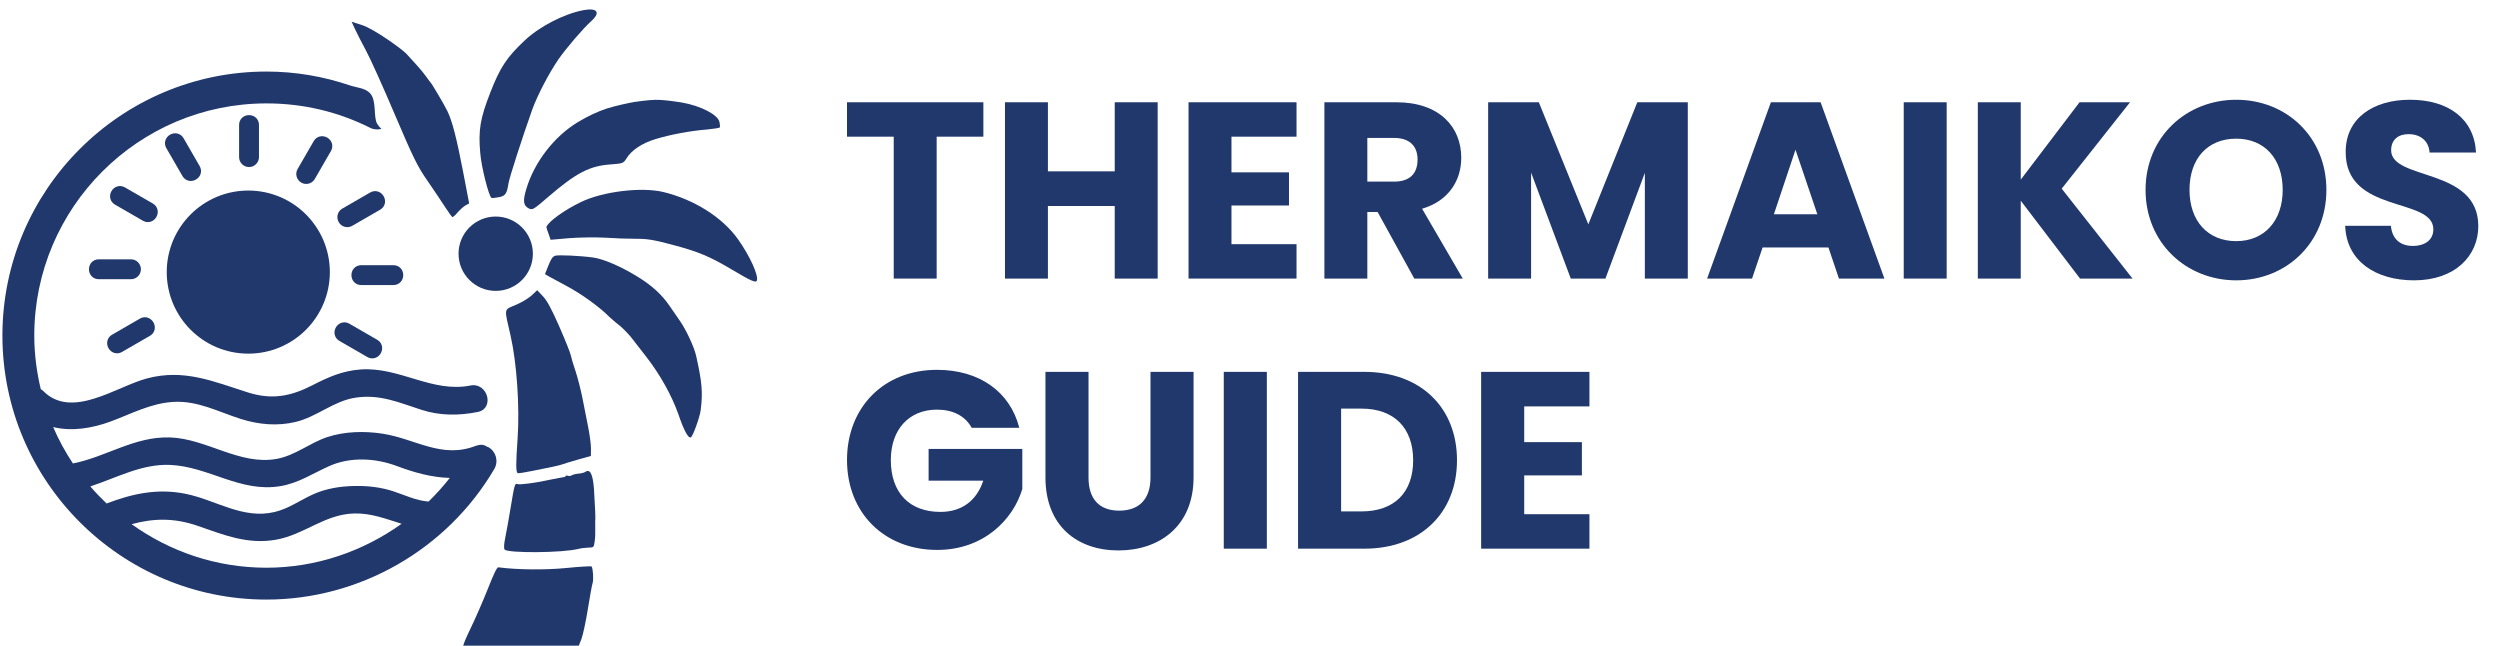 <?xml version="1.0" encoding="utf-8"?>
<!-- Generator: Adobe Illustrator 26.3.1, SVG Export Plug-In . SVG Version: 6.00 Build 0)  -->
<svg version="1.1" id="Layer_1" xmlns="http://www.w3.org/2000/svg" xmlns:xlink="http://www.w3.org/1999/xlink" x="0px" y="0px"
	 viewBox="0 0 151.655 39.168" style="enable-background:new 0 0 151.655 39.168;" xml:space="preserve">
<style type="text/css">
	.st0{fill:#21386D;}
</style>
<g>
	<g>
		<path class="st0" d="M35.389,0.617c-1.201,0.231-2.683,1.001-3.59,1.865
			c-1.07,1.01-1.465,1.618-2.057,3.133c-0.612,1.565-0.734,2.281-0.609,3.679
			c0.068,0.84,0.527,2.648,0.684,2.71c0.05,0.02,0.239-0.001,0.447-0.042
			c0.393-0.074,0.485-0.209,0.582-0.84c0.054-0.352,0.858-2.835,1.442-4.477
			c0.32-0.877,0.998-2.176,1.575-3.028c0.472-0.683,1.538-1.924,1.994-2.326
			C36.454,0.753,36.245,0.459,35.389,0.617z"/>
		<path class="st0" d="M41.352,6.217c-0.296-0.05-0.724-0.102-0.888-0.122
			c-0.2-0.016-0.446-0.043-0.721-0.039c-0.428,0.007-1.208,0.123-1.226,0.125
			c-0.283,0.042-1.173,0.233-1.709,0.402c-0.609,0.208-1.138,0.457-1.752,0.825
			c-1.434,0.865-2.63,2.409-3.121,4.031c-0.231,0.75-0.194,1.042,0.152,1.208
			c0.217,0.105,0.281,0.064,1.154-0.69c1.701-1.467,2.522-1.897,3.819-1.984
			c0.71-0.053,0.764-0.07,0.932-0.347c0.307-0.509,0.945-0.935,1.761-1.185
			c0.914-0.278,2.123-0.506,3.149-0.586c0.408-0.039,0.754-0.093,0.77-0.134
			c0.013-0.033,0.004-0.18-0.027-0.317C43.555,6.957,42.507,6.417,41.352,6.217z"
			/>
		<path class="st0" d="M21.957,1.52l-0.628-0.201l0.201,0.434
			c0.108,0.234,0.402,0.819,0.662,1.296c0.26,0.476,1.049,2.224,1.755,3.891
			c1.119,2.625,1.377,3.157,1.986,4.031c0.383,0.554,0.863,1.27,1.07,1.592
			c0.207,0.321,0.406,0.592,0.439,0.605c0.033,0.013,0.178-0.111,0.308-0.27
			c0.142-0.164,0.352-0.357,0.478-0.432l0.232-0.128l-0.383-1.998
			c-0.368-1.915-0.645-3.001-0.935-3.594c-0.199-0.414-0.888-1.562-0.934-1.623
			c-0.263-0.354-0.241-0.302-0.406-0.544c-0.199-0.291-0.896-1.044-1.151-1.317
			C24.397,2.986,22.704,1.759,21.957,1.52z"/>
		<path class="st0" d="M40.248,11.65c-1.316-0.322-3.706-0.037-5.026,0.616
			c-0.992,0.476-1.946,1.169-2.077,1.499c-0.007,0.017,0.045,0.2,0.127,0.404
			l0.128,0.376l1.129-0.097c0.622-0.049,1.603-0.062,2.192-0.029
			c0.586,0.041,1.426,0.069,1.877,0.066c0.67-0.002,1.075,0.063,2.198,0.366
			c1.568,0.412,2.263,0.707,3.625,1.516c1.106,0.659,1.43,0.807,1.489,0.658
			c0.121-0.306-0.415-1.484-1.137-2.508C43.827,13.186,42.114,12.104,40.248,11.65
			z"/>
		<path class="st0" d="M35.993,15.623c-0.816-0.113-2.141-0.171-2.319-0.108
			c-0.155,0.053-0.254,0.205-0.408,0.594l-0.207,0.52l0.256,0.15
			c0.134,0.072,0.59,0.32,1,0.54c0.949,0.501,2.042,1.289,2.663,1.918
			c0.298,0.255,0.431,0.385,0.619,0.523c0.093,0.068,0.364,0.328,0.647,0.649
			c0.229,0.292,0.664,0.857,0.969,1.245c0.853,1.104,1.543,2.353,1.944,3.488
			c0.336,0.985,0.596,1.461,0.75,1.388c0.124-0.047,0.545-1.228,0.6-1.655
			c0.134-1.085,0.083-1.679-0.279-3.296c-0.122-0.536-0.597-1.557-0.979-2.11
			c-0.2-0.29-0.474-0.685-0.62-0.896c-0.476-0.705-1.099-1.278-2.042-1.843
			C37.63,16.148,36.59,15.707,35.993,15.623z"/>
		<path class="st0" d="M32.249,17.924c-0.193,0.172-0.621,0.432-0.964,0.574
			c-0.735,0.311-0.709,0.149-0.315,1.854c0.382,1.663,0.561,4.345,0.429,6.243
			c-0.111,1.582-0.11,2.06,0.014,2.109c0.041,0.016,0.439-0.046,0.898-0.141
			c0.447-0.09,1-0.206,1.227-0.249c0.228-0.044,0.516-0.12,0.64-0.167
			c0.124-0.047,0.548-0.175,0.945-0.285l0.721-0.202l0.005-0.447
			c0.003-0.248-0.076-0.843-0.173-1.322c-0.097-0.478-0.253-1.267-0.346-1.754
			c-0.097-0.478-0.279-1.201-0.409-1.597c-0.138-0.399-0.268-0.843-0.296-0.988
			c-0.028-0.145-0.339-0.928-0.696-1.74c-0.452-1.03-0.742-1.576-0.992-1.838
			l-0.351-0.369L32.249,17.924z"/>
		<path class="st0" d="M35.495,28.633c-0.053,0.036-0.236,0.088-0.402,0.098
			c-0.158,0.014-0.35,0.062-0.402,0.098c-0.056,0.045-0.167,0.058-0.224,0.035
			c-0.066-0.026-0.134-0.024-0.15,0.017c-0.013,0.033-0.105,0.073-0.213,0.078
			c-0.102,0.017-0.464,0.084-0.797,0.152c-0.869,0.19-1.777,0.308-1.917,0.253
			c-0.157-0.062-0.182,0.024-0.407,1.388c-0.107,0.656-0.255,1.486-0.329,1.84
			c-0.085,0.406-0.101,0.687-0.039,0.749c0.247,0.222,3.488,0.199,4.453-0.04
			c0.16-0.042,0.432-0.077,0.615-0.081c0.327-0.004,0.342-0.017,0.385-0.344
			c0.036-0.187,0.051-0.563,0.041-0.825c-0.007-0.271-0.006-0.49-0.003-0.498
			c0.026-0.018-0.002-0.766-0.074-1.885C35.964,28.752,35.792,28.416,35.495,28.633
			z"/>
		<path class="st0" d="M34.34,34.457c-1.254,0.124-2.951,0.11-4.105-0.042
			c-0.092-0.008-0.255,0.329-0.668,1.37c-0.302,0.76-0.769,1.818-1.027,2.347
			c-0.258,0.529-0.453,0.997-0.433,1.043c0.038,0.073,0.956,0.073,4.411,0.02
			c0.876-0.015,1.814-0.016,2.086-0.004l0.492,0.014l0.171-0.43
			c0.095-0.24,0.271-1.069,0.396-1.841c0.125-0.773,0.252-1.478,0.285-1.561
			c0.069-0.173,0.027-0.888-0.059-1.008C35.862,34.334,35.167,34.374,34.34,34.457
			z"/>
	</g>
	<circle class="st0" cx="15.062" cy="16.506" r="4.947"/>
	<g>
		<path class="st0" d="M15.107,6.983c-0.344,0-0.603,0.255-0.603,0.594V9.53
			c0,0.333,0.271,0.604,0.603,0.604s0.603-0.271,0.603-0.604V7.577
			C15.71,7.238,15.451,6.983,15.107,6.983z"/>
		<path class="st0" d="M11.136,8.384c-0.108-0.186-0.297-0.298-0.506-0.298
			c-0.001,0-0.001,0-0.001,0c-0.22,0-0.433,0.122-0.543,0.314
			c-0.105,0.181-0.103,0.401,0.005,0.587l0.977,1.692
			c0.112,0.194,0.303,0.298,0.506,0.298c0.105,0,0.213-0.027,0.315-0.086
			c0.297-0.172,0.392-0.522,0.223-0.815L11.136,8.384z M10.38,8.818L10.38,8.818
			l-0.001,0L10.38,8.818z"/>
		<path class="st0" d="M9.272,12.346l-1.693-0.977C7.424,11.28,7.25,11.261,7.091,11.317
			c-0.136,0.047-0.253,0.144-0.328,0.275c-0.172,0.298-0.081,0.651,0.213,0.821
			l1.693,0.977c0.098,0.056,0.201,0.082,0.302,0.082
			c0.204,0,0.399-0.108,0.513-0.307C9.656,12.868,9.564,12.515,9.272,12.346z"/>
		<path class="st0" d="M8.548,16.335c0-0.333-0.271-0.604-0.603-0.604H5.99
			c-0.178,0-0.338,0.072-0.448,0.2c-0.094,0.109-0.146,0.253-0.146,0.402
			c0,0.345,0.255,0.604,0.594,0.604H7.945C8.278,16.938,8.548,16.667,8.548,16.335z"
			/>
		<path class="st0" d="M8.491,19.326L6.798,20.304c-0.187,0.108-0.298,0.298-0.298,0.508
			c0,0.22,0.123,0.433,0.313,0.543c0.089,0.052,0.187,0.077,0.286,0.077
			c0.103,0,0.207-0.027,0.302-0.082l1.692-0.977
			c0.187-0.107,0.299-0.295,0.299-0.505c0.001-0.22-0.122-0.433-0.313-0.544
			C8.899,19.217,8.679,19.218,8.491,19.326z"/>
		<path class="st0" d="M22.884,20.612l-1.693-0.977c-0.154-0.089-0.327-0.107-0.487-0.051
			c-0.136,0.047-0.253,0.144-0.328,0.275c-0.172,0.298-0.081,0.651,0.213,0.821
			l1.693,0.977c0.098,0.056,0.2,0.082,0.302,0.082
			c0.204,0,0.4-0.109,0.514-0.308C23.268,21.133,23.176,20.78,22.884,20.612z"/>
		<path class="st0" d="M23.868,16.086h-1.955c-0.178,0-0.337,0.072-0.448,0.2
			c-0.094,0.109-0.146,0.253-0.146,0.403c0,0.344,0.256,0.603,0.594,0.603h1.955
			c0.178,0,0.338-0.072,0.448-0.2c0.094-0.109,0.146-0.253,0.146-0.402
			C24.462,16.345,24.207,16.086,23.868,16.086z"/>
		<path class="st0" d="M21.067,13.779c0.106,0,0.21-0.029,0.301-0.081l1.693-0.977
			c0.154-0.089,0.257-0.229,0.288-0.397c0.027-0.141,0.001-0.29-0.074-0.42
			c-0.171-0.298-0.523-0.397-0.817-0.228l-1.693,0.977
			c-0.237,0.138-0.348,0.409-0.276,0.677C20.561,13.598,20.793,13.779,21.067,13.779
			z"/>
		<path class="st0" d="M19.85,8.347c-0.299-0.167-0.65-0.081-0.819,0.213l-0.978,1.693
			c-0.081,0.141-0.102,0.303-0.059,0.459c0.042,0.155,0.142,0.285,0.281,0.364
			c0.094,0.055,0.197,0.081,0.299,0.081c0.209,0,0.412-0.109,0.523-0.302
			l0.978-1.692C20.244,8.87,20.147,8.519,19.85,8.347z"/>
	</g>
	<path class="st0" d="M29.639,27.133c-0.028-0.017-0.059-0.017-0.088-0.031
		c-0.161-0.119-0.373-0.161-0.626-0.073c-0.008,0.002-0.016,0.002-0.025,0.004
		c-0.006,0.002-0.011,0.001-0.017,0.003c-2.072,0.828-3.696-0.426-5.679-0.729
		c-1.09-0.167-2.301-0.142-3.357,0.21c-1.069,0.357-1.941,1.116-3.067,1.32
		c-2.24,0.406-4.242-1.229-6.471-1.302c-2.144-0.071-3.883,1.188-5.886,1.579
		c-0.461-0.696-0.864-1.434-1.198-2.208c1.116,0.276,2.351,0.081,3.479-0.335
		c1.274-0.469,2.449-1.117,3.832-1.192c1.469-0.08,2.716,0.606,4.072,1.035
		c1.079,0.342,2.219,0.448,3.33,0.18c1.284-0.31,2.305-1.267,3.609-1.468
		c1.505-0.232,2.648,0.294,4.04,0.74c1.114,0.357,2.255,0.352,3.392,0.125
		c1.051-0.209,0.606-1.816-0.443-1.606c-2.325,0.464-4.305-1.145-6.665-0.973
		c-1.091,0.08-1.948,0.459-2.905,0.951c-1.322,0.68-2.471,0.902-3.916,0.445
		c-2.108-0.667-3.875-1.45-6.13-0.854c-1.871,0.495-4.588,2.533-6.325,0.737
		c-0.038-0.039-0.081-0.053-0.121-0.083c-0.249-1.046-0.394-2.132-0.394-3.253
		c0-7.765,6.318-14.083,14.083-14.083c2.216,0,4.336,0.5,6.302,1.485
		c0.217,0.109,0.455,0.118,0.674,0.061c-0.098-0.087-0.183-0.19-0.253-0.302
		c-0.258-0.415-0.009-1.419-0.449-1.873c-0.301-0.311-0.8-0.324-1.207-0.462
		c-1.622-0.55-3.316-0.841-5.067-0.841c-8.831,0-16.016,7.183-16.016,16.015
		s7.185,16.016,16.016,16.016c5.655,0,10.95-3.033,13.819-7.915
		C30.254,27.996,30.099,27.404,29.639,27.133z M16.164,34.439
		c-3.051,0-5.87-0.986-8.179-2.641c1.311-0.357,2.57-0.399,4.021,0.106
		c1.588,0.553,3.024,1.14,4.744,0.834c1.718-0.305,2.947-1.548,4.744-1.59
		c1.032-0.024,1.94,0.337,2.869,0.625C22,33.465,19.144,34.439,16.164,34.439z
		 M25.996,30.425c-0.756-0.059-1.368-0.365-2.111-0.614
		c-0.771-0.258-1.581-0.347-2.392-0.33c-0.858,0.018-1.695,0.148-2.483,0.499
		c-0.795,0.354-1.496,0.878-2.356,1.08c-1.945,0.456-3.569-0.738-5.406-1.107
		c-1.695-0.341-3.225-0.006-4.782,0.59c-0.346-0.329-0.675-0.673-0.986-1.036
		c1.598-0.524,3.113-1.374,4.828-1.305c2.352,0.095,4.257,1.693,6.696,1.289
		c1.112-0.185,1.969-0.773,2.978-1.222c1.284-0.572,2.808-0.482,4.103,0.005
		c1.019,0.384,2.11,0.693,3.201,0.717C26.889,29.501,26.456,29.978,25.996,30.425
		z"/>
</g>
<g>
	<path class="st0" d="M51.381,6.204h8.273v2.087H56.82v8.608h-2.605V8.291h-2.834V6.204z"/>
	<path class="st0" d="M67.621,12.496H63.569v4.403h-2.605V6.204h2.605v4.19h4.053v-4.19
		h2.605v10.695H67.621V12.496z"/>
	<path class="st0" d="M78.65,8.291h-3.946v2.164h3.489v2.011h-3.489v2.346h3.946v2.087
		h-6.551V6.204h6.551V8.291z"/>
	<path class="st0" d="M84.712,6.204c2.621,0,3.931,1.508,3.931,3.366
		c0,1.342-0.731,2.606-2.376,3.093l2.468,4.236h-2.941l-2.224-4.037h-0.625v4.037
		h-2.605V6.204H84.712z M84.56,8.367h-1.615v2.651h1.615
		c0.975,0,1.432-0.502,1.432-1.34C85.992,8.885,85.535,8.367,84.56,8.367z"/>
	<path class="st0" d="M90.272,6.204h3.077l3.002,7.404l2.971-7.404h3.063v10.695h-2.605
		v-6.415l-2.392,6.415h-2.102l-2.407-6.429v6.429h-2.605V6.204z"/>
	<path class="st0" d="M110.915,15.01h-3.992l-0.64,1.889h-2.727l3.869-10.695h3.017
		l3.87,10.695h-2.758L110.915,15.01z M108.918,9.083l-1.31,3.915h2.636
		L108.918,9.083z"/>
	<path class="st0" d="M115.484,6.204h2.605v10.695h-2.605V6.204z"/>
	<path class="st0" d="M122.583,12.176v4.723h-2.605V6.204h2.605v4.692l3.565-4.692h3.063
		l-4.144,5.241l4.297,5.454h-3.184L122.583,12.176z"/>
	<path class="st0" d="M135.654,17.006c-3.031,0-5.5-2.271-5.5-5.485
		s2.468-5.469,5.5-5.469c3.048,0,5.47,2.254,5.47,5.469
		S138.686,17.006,135.654,17.006z M135.654,14.628c1.707,0,2.819-1.233,2.819-3.108
		c0-1.904-1.112-3.108-2.819-3.108c-1.737,0-2.834,1.204-2.834,3.108
		C132.82,13.395,133.917,14.628,135.654,14.628z"/>
	<path class="st0" d="M146.439,17.006c-2.3,0-4.098-1.143-4.175-3.307h2.773
		c0.076,0.824,0.594,1.219,1.325,1.219c0.762,0,1.25-0.38,1.25-1.005
		c0-1.981-5.348-0.914-5.318-4.708c0-2.026,1.661-3.154,3.9-3.154
		c2.332,0,3.9,1.158,4.007,3.2h-2.818c-0.046-0.686-0.534-1.097-1.234-1.113
		c-0.625-0.015-1.097,0.306-1.097,0.975c0,1.86,5.287,1.021,5.287,4.601
		C150.34,15.513,148.938,17.006,146.439,17.006z"/>
</g>
<g>
	<path class="st0" d="M61.832,25.95h-2.888c-0.397-0.719-1.131-1.101-2.109-1.101
		c-1.68,0-2.796,1.192-2.796,3.057c0,1.986,1.13,3.147,3.01,3.147
		c1.299,0,2.2-0.688,2.597-1.895h-3.315v-1.925h5.684v2.429
		c-0.55,1.849-2.338,3.697-5.164,3.697c-3.209,0-5.47-2.246-5.47-5.454
		c0-3.209,2.246-5.471,5.454-5.471C59.402,22.435,61.267,23.749,61.832,25.95z"/>
	<path class="st0" d="M63.419,22.558h2.613v6.417c0,1.268,0.627,2.002,1.864,2.002
		c1.238,0,1.895-0.734,1.895-2.002v-6.417h2.613v6.402
		c0,2.964-2.079,4.431-4.554,4.431c-2.49,0-4.431-1.468-4.431-4.431V22.558z"/>
	<path class="st0" d="M74.236,22.558h2.613v10.726h-2.613V22.558z"/>
	<path class="st0" d="M88.384,27.921c0,3.178-2.2,5.363-5.623,5.363H78.743V22.558h4.019
		C86.184,22.558,88.384,24.727,88.384,27.921z M82.593,31.023
		c1.971,0,3.132-1.131,3.132-3.102s-1.162-3.133-3.132-3.133h-1.238v6.235H82.593z"
		/>
	<path class="st0" d="M96.419,24.651h-3.957v2.17h3.499v2.017H92.462v2.353h3.957v2.093
		h-6.57V22.558h6.57V24.651z"/>
</g>
<circle class="st0" cx="30.071" cy="15.391" r="2.255"/>
</svg>
